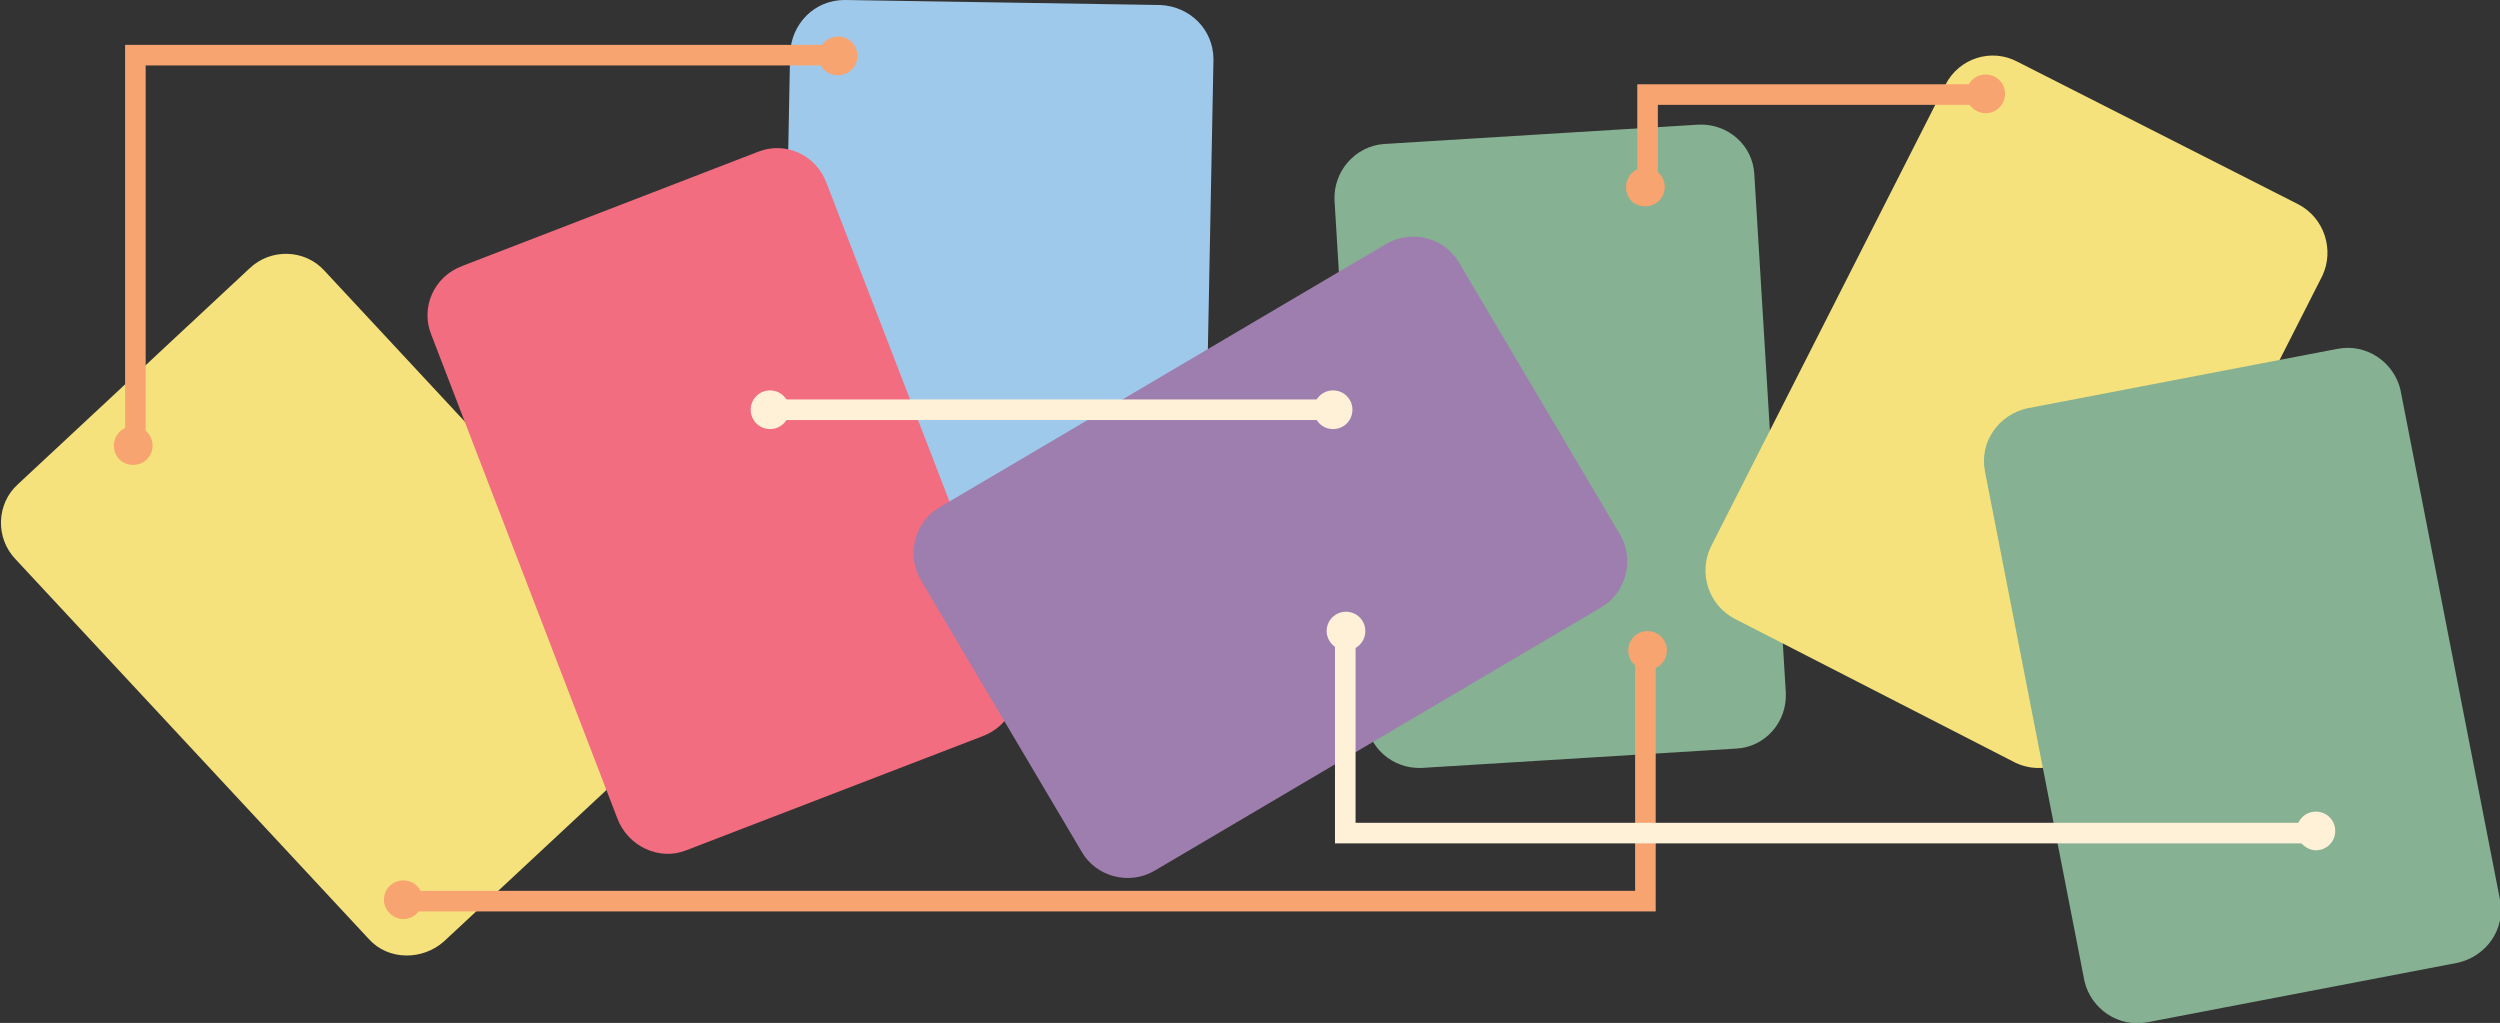 <?xml version="1.0" encoding="utf-8"?>
<!-- Generator: Adobe Illustrator 19.1.0, SVG Export Plug-In . SVG Version: 6.00 Build 0)  -->
<svg version="1.1" id="Layer_1" xmlns="http://www.w3.org/2000/svg" xmlns:xlink="http://www.w3.org/1999/xlink" x="0px" y="0px"
	 viewBox="6 108.3 349 142.8" enable-background="new 6 108.3 349 142.8" xml:space="preserve">
<rect x="6" y="108.3" width="349" height="142.8" fill="#333333" stroke="none"/>
<g>
	<g>
		<g>
			<g>
				<defs>
					<rect id="SVGID_1_" x="6" y="108.3" width="349" height="142.8"/>
				</defs>
				<clipPath id="SVGID_2_">
					<use xlink:href="#SVGID_1_"  overflow="visible"/>
				</clipPath>
				<path clip-path="url(#SVGID_2_)" fill="#F5E27C" d="M100.6,199.1c2.9,3,2.7,7.8-0.3,10.5L68,239.7c-3,2.7-7.8,2.7-10.5-0.3
					L8.2,186.4c-2.9-3-2.7-7.8,0.3-10.5l32.3-30.1c3-2.9,7.8-2.7,10.5,0.3L100.6,199.1z"/>
			</g>
		</g>
		<g>
			<g>
				<defs>
					<rect id="SVGID_3_" x="6" y="108.3" width="349" height="142.8"/>
				</defs>
				<clipPath id="SVGID_4_">
					<use xlink:href="#SVGID_3_"  overflow="visible"/>
				</clipPath>
				<path clip-path="url(#SVGID_4_)" fill="#9FC9EB" d="M174,189.1c-0.2,4.1-3.4,7.3-7.6,7.3l-44.1-0.8c-4.1-0.2-7.4-3.4-7.4-7.6
					l1.4-72.3c0.2-4.1,3.4-7.4,7.6-7.4l44.1,0.7c4.1,0.2,7.4,3.4,7.4,7.6L174,189.1z"/>
			</g>
		</g>
		<g>
			<g>
				<defs>
					<rect id="SVGID_5_" x="6" y="108.3" width="349" height="142.8"/>
				</defs>
				<clipPath id="SVGID_6_">
					<use xlink:href="#SVGID_5_"  overflow="visible"/>
				</clipPath>
				<path clip-path="url(#SVGID_6_)" fill="#F16D7F" d="M147.5,201.5c1.5,3.7-0.3,8.1-4.4,9.6L101.8,227c-3.7,1.5-8.1-0.5-9.6-4.4
					l-26-67.6c-1.5-3.7,0.3-8.1,4.4-9.6l41.2-15.9c3.7-1.5,8.1,0.3,9.6,4.4L147.5,201.5z"/>
			</g>
		</g>
		<g>
			<g>
				<defs>
					<rect id="SVGID_7_" x="6" y="108.3" width="349" height="142.8"/>
				</defs>
				<clipPath id="SVGID_8_">
					<use xlink:href="#SVGID_7_"  overflow="visible"/>
				</clipPath>
				<path clip-path="url(#SVGID_8_)" fill="#86B192" d="M255.3,205c0.2,4.1-2.9,7.6-6.9,7.8l-43.9,2.7c-4.1,0.2-7.6-2.9-7.8-6.9
					l-4.4-72.3c-0.2-4.1,2.9-7.6,6.9-7.9l43.9-2.7c4.1-0.2,7.6,2.9,7.8,6.9L255.3,205z"/>
			</g>
		</g>
		<g>
			<g>
				<defs>
					<rect id="SVGID_9_" x="6" y="108.3" width="349" height="142.8"/>
				</defs>
				<clipPath id="SVGID_10_">
					<use xlink:href="#SVGID_9_"  overflow="visible"/>
				</clipPath>
				<path clip-path="url(#SVGID_10_)" fill="#9D7EAE" d="M167.1,229.9c-3.5,2-8.1,0.8-10.1-2.7l-22.5-38c-2-3.5-0.8-8.1,2.7-10.1
					l62.4-36.8c3.5-2,8.1-0.8,10.1,2.7l22.5,38c2,3.5,0.8,8.1-2.7,10.1L167.1,229.9z"/>
			</g>
		</g>
		<g>
			<g>
				<defs>
					<rect id="SVGID_11_" x="6" y="108.3" width="349" height="142.8"/>
				</defs>
				<clipPath id="SVGID_12_">
					<use xlink:href="#SVGID_11_"  overflow="visible"/>
				</clipPath>
				<path clip-path="url(#SVGID_12_)" fill="#F5E27C" d="M297.4,211.4c-1.9,3.7-6.4,5.1-10,3.4l-39.2-20.1c-3.7-1.9-5.1-6.4-3.4-10
					l32.8-64.6c1.9-3.7,6.4-5.1,10-3.2l39.2,19.9c3.7,1.9,5.1,6.4,3.4,10L297.4,211.4z"/>
			</g>
		</g>
		<g>
			<g>
				<defs>
					<rect id="SVGID_13_" x="6" y="108.3" width="349" height="142.8"/>
				</defs>
				<clipPath id="SVGID_14_">
					<use xlink:href="#SVGID_13_"  overflow="visible"/>
				</clipPath>
				<path clip-path="url(#SVGID_14_)" fill="#86B192" d="M355,233.9c0.8,4.1-1.9,7.9-5.9,8.8l-43.3,8.3c-4.1,0.8-7.9-1.9-8.8-5.7
					l-13.9-71.2c-0.8-4.1,1.9-7.9,5.9-8.8l43.3-8.3c4.1-0.8,7.9,1.9,8.8,5.7L355,233.9z"/>
			</g>
		</g>
	</g>
	<polyline fill="none" stroke="#F8A470" stroke-width="2.873" stroke-miterlimit="10" points="24.9,170.9 24.9,116 124.6,116 	"/>
	<g>
		<g>
			<g>
				<defs>
					<rect id="SVGID_15_" x="6" y="108.3" width="349" height="142.8"/>
				</defs>
				<clipPath id="SVGID_16_">
					<use xlink:href="#SVGID_15_"  overflow="visible"/>
				</clipPath>
				<path clip-path="url(#SVGID_16_)" fill="#F8A470" d="M123,118.8c1.5,0,2.7-1.2,2.7-2.7c0-1.5-1.2-2.7-2.7-2.7
					c-1.5,0-2.7,1.2-2.7,2.7C120.2,117.6,121.4,118.8,123,118.8"/>
			</g>
		</g>
		<g>
			<g>
				<defs>
					<rect id="SVGID_17_" x="6" y="108.3" width="349" height="142.8"/>
				</defs>
				<clipPath id="SVGID_18_">
					<use xlink:href="#SVGID_17_"  overflow="visible"/>
				</clipPath>
				<path clip-path="url(#SVGID_18_)" fill="#F8A470" d="M24.6,173.2c1.5,0,2.7-1.2,2.7-2.7s-1.2-2.7-2.7-2.7
					c-1.5,0-2.7,1.2-2.7,2.7C21.9,172.1,23.1,173.2,24.6,173.2"/>
			</g>
		</g>
		<g>
			<g>
				<defs>
					<rect id="SVGID_19_" x="6" y="108.3" width="349" height="142.8"/>
				</defs>
				<clipPath id="SVGID_20_">
					<use xlink:href="#SVGID_19_"  overflow="visible"/>
				</clipPath>
				<path clip-path="url(#SVGID_20_)" fill="#FFF0D8" d="M113.5,168.2c1.5,0,2.7-1.2,2.7-2.7c0-1.5-1.2-2.7-2.7-2.7
					c-1.5,0-2.7,1.2-2.7,2.7C110.8,167,112,168.2,113.5,168.2"/>
			</g>
		</g>
		<g>
			<g>
				<defs>
					<rect id="SVGID_21_" x="6" y="108.3" width="349" height="142.8"/>
				</defs>
				<clipPath id="SVGID_22_">
					<use xlink:href="#SVGID_21_"  overflow="visible"/>
				</clipPath>
				<path clip-path="url(#SVGID_22_)" fill="#F8A470" d="M62.3,236.6c1.5,0,2.7-1.2,2.7-2.7c0-1.5-1.2-2.7-2.7-2.7
					c-1.5,0-2.7,1.2-2.7,2.7C59.6,235.4,60.9,236.6,62.3,236.6"/>
			</g>
		</g>
		<g>
			<g>
				<defs>
					<rect id="SVGID_23_" x="6" y="108.3" width="349" height="142.8"/>
				</defs>
				<clipPath id="SVGID_24_">
					<use xlink:href="#SVGID_23_"  overflow="visible"/>
				</clipPath>
				<path clip-path="url(#SVGID_24_)" fill="#F8A470" d="M236,201.8c1.5,0,2.7-1.2,2.7-2.7c0-1.5-1.2-2.7-2.7-2.7
					c-1.5,0-2.7,1.2-2.7,2.7C233.3,200.6,234.5,201.8,236,201.8"/>
			</g>
		</g>
		<g>
			<g>
				<defs>
					<rect id="SVGID_25_" x="6" y="108.3" width="349" height="142.8"/>
				</defs>
				<clipPath id="SVGID_26_">
					<use xlink:href="#SVGID_25_"  overflow="visible"/>
				</clipPath>
				<path clip-path="url(#SVGID_26_)" fill="#FFF0D8" d="M192.1,168.2c1.5,0,2.7-1.2,2.7-2.7c0-1.5-1.2-2.7-2.7-2.7
					s-2.7,1.2-2.7,2.7C189.4,167,190.6,168.2,192.1,168.2"/>
			</g>
		</g>
		<g>
			<g>
				<defs>
					<rect id="SVGID_27_" x="6" y="108.3" width="349" height="142.8"/>
				</defs>
				<clipPath id="SVGID_28_">
					<use xlink:href="#SVGID_27_"  overflow="visible"/>
				</clipPath>
				<path clip-path="url(#SVGID_28_)" fill="#FFF0D8" d="M193.9,199.1c1.5,0,2.7-1.2,2.7-2.7c0-1.5-1.2-2.7-2.7-2.7
					c-1.5,0-2.7,1.2-2.7,2.7C191.2,197.8,192.4,199.1,193.9,199.1"/>
			</g>
		</g>
		<g>
			<g>
				<defs>
					<rect id="SVGID_29_" x="6" y="108.3" width="349" height="142.8"/>
				</defs>
				<clipPath id="SVGID_30_">
					<use xlink:href="#SVGID_29_"  overflow="visible"/>
				</clipPath>
				<path clip-path="url(#SVGID_30_)" fill="#FFF0D8" d="M329.3,227c1.5,0,2.7-1.2,2.7-2.7c0-1.5-1.2-2.7-2.7-2.7s-2.7,1.2-2.7,2.7
					C326.6,225.8,328,227,329.3,227"/>
			</g>
		</g>
		<g>
			<g>
				<defs>
					<rect id="SVGID_31_" x="6" y="108.3" width="349" height="142.8"/>
				</defs>
				<clipPath id="SVGID_32_">
					<use xlink:href="#SVGID_31_"  overflow="visible"/>
				</clipPath>
				<path clip-path="url(#SVGID_32_)" fill="#F8A470" d="M283.2,124.1c1.5,0,2.7-1.2,2.7-2.7c0-1.5-1.2-2.7-2.7-2.7
					s-2.7,1.2-2.7,2.7C280.5,122.9,281.7,124.1,283.2,124.1"/>
			</g>
		</g>
		<g>
			<g>
				<defs>
					<rect id="SVGID_33_" x="6" y="108.3" width="349" height="142.8"/>
				</defs>
				<clipPath id="SVGID_34_">
					<use xlink:href="#SVGID_33_"  overflow="visible"/>
				</clipPath>
				<path clip-path="url(#SVGID_34_)" fill="#F8A470" d="M235.7,137.1c1.5,0,2.7-1.2,2.7-2.7c0-1.5-1.2-2.7-2.7-2.7
					c-1.5,0-2.7,1.2-2.7,2.7C233,136.1,234.2,137.1,235.7,137.1"/>
			</g>
		</g>
	</g>
	<line fill="none" stroke="#FFF0D8" stroke-width="2.873" stroke-miterlimit="10" x1="113.5" y1="165.5" x2="192.1" y2="165.5"/>
	<polyline fill="none" stroke="#F8A470" stroke-width="2.873" stroke-miterlimit="10" points="235.7,200.3 235.7,234.1 62.3,234.1 
			"/>
	<polyline fill="none" stroke="#FFF0D8" stroke-width="2.873" stroke-miterlimit="10" points="328.8,224.6 193.8,224.6 
		193.8,197.8 	"/>
	<polyline fill="none" stroke="#F8A470" stroke-width="2.873" stroke-miterlimit="10" points="236,135.6 236,121.5 282.5,121.5 	
		"/>
</g>
</svg>
